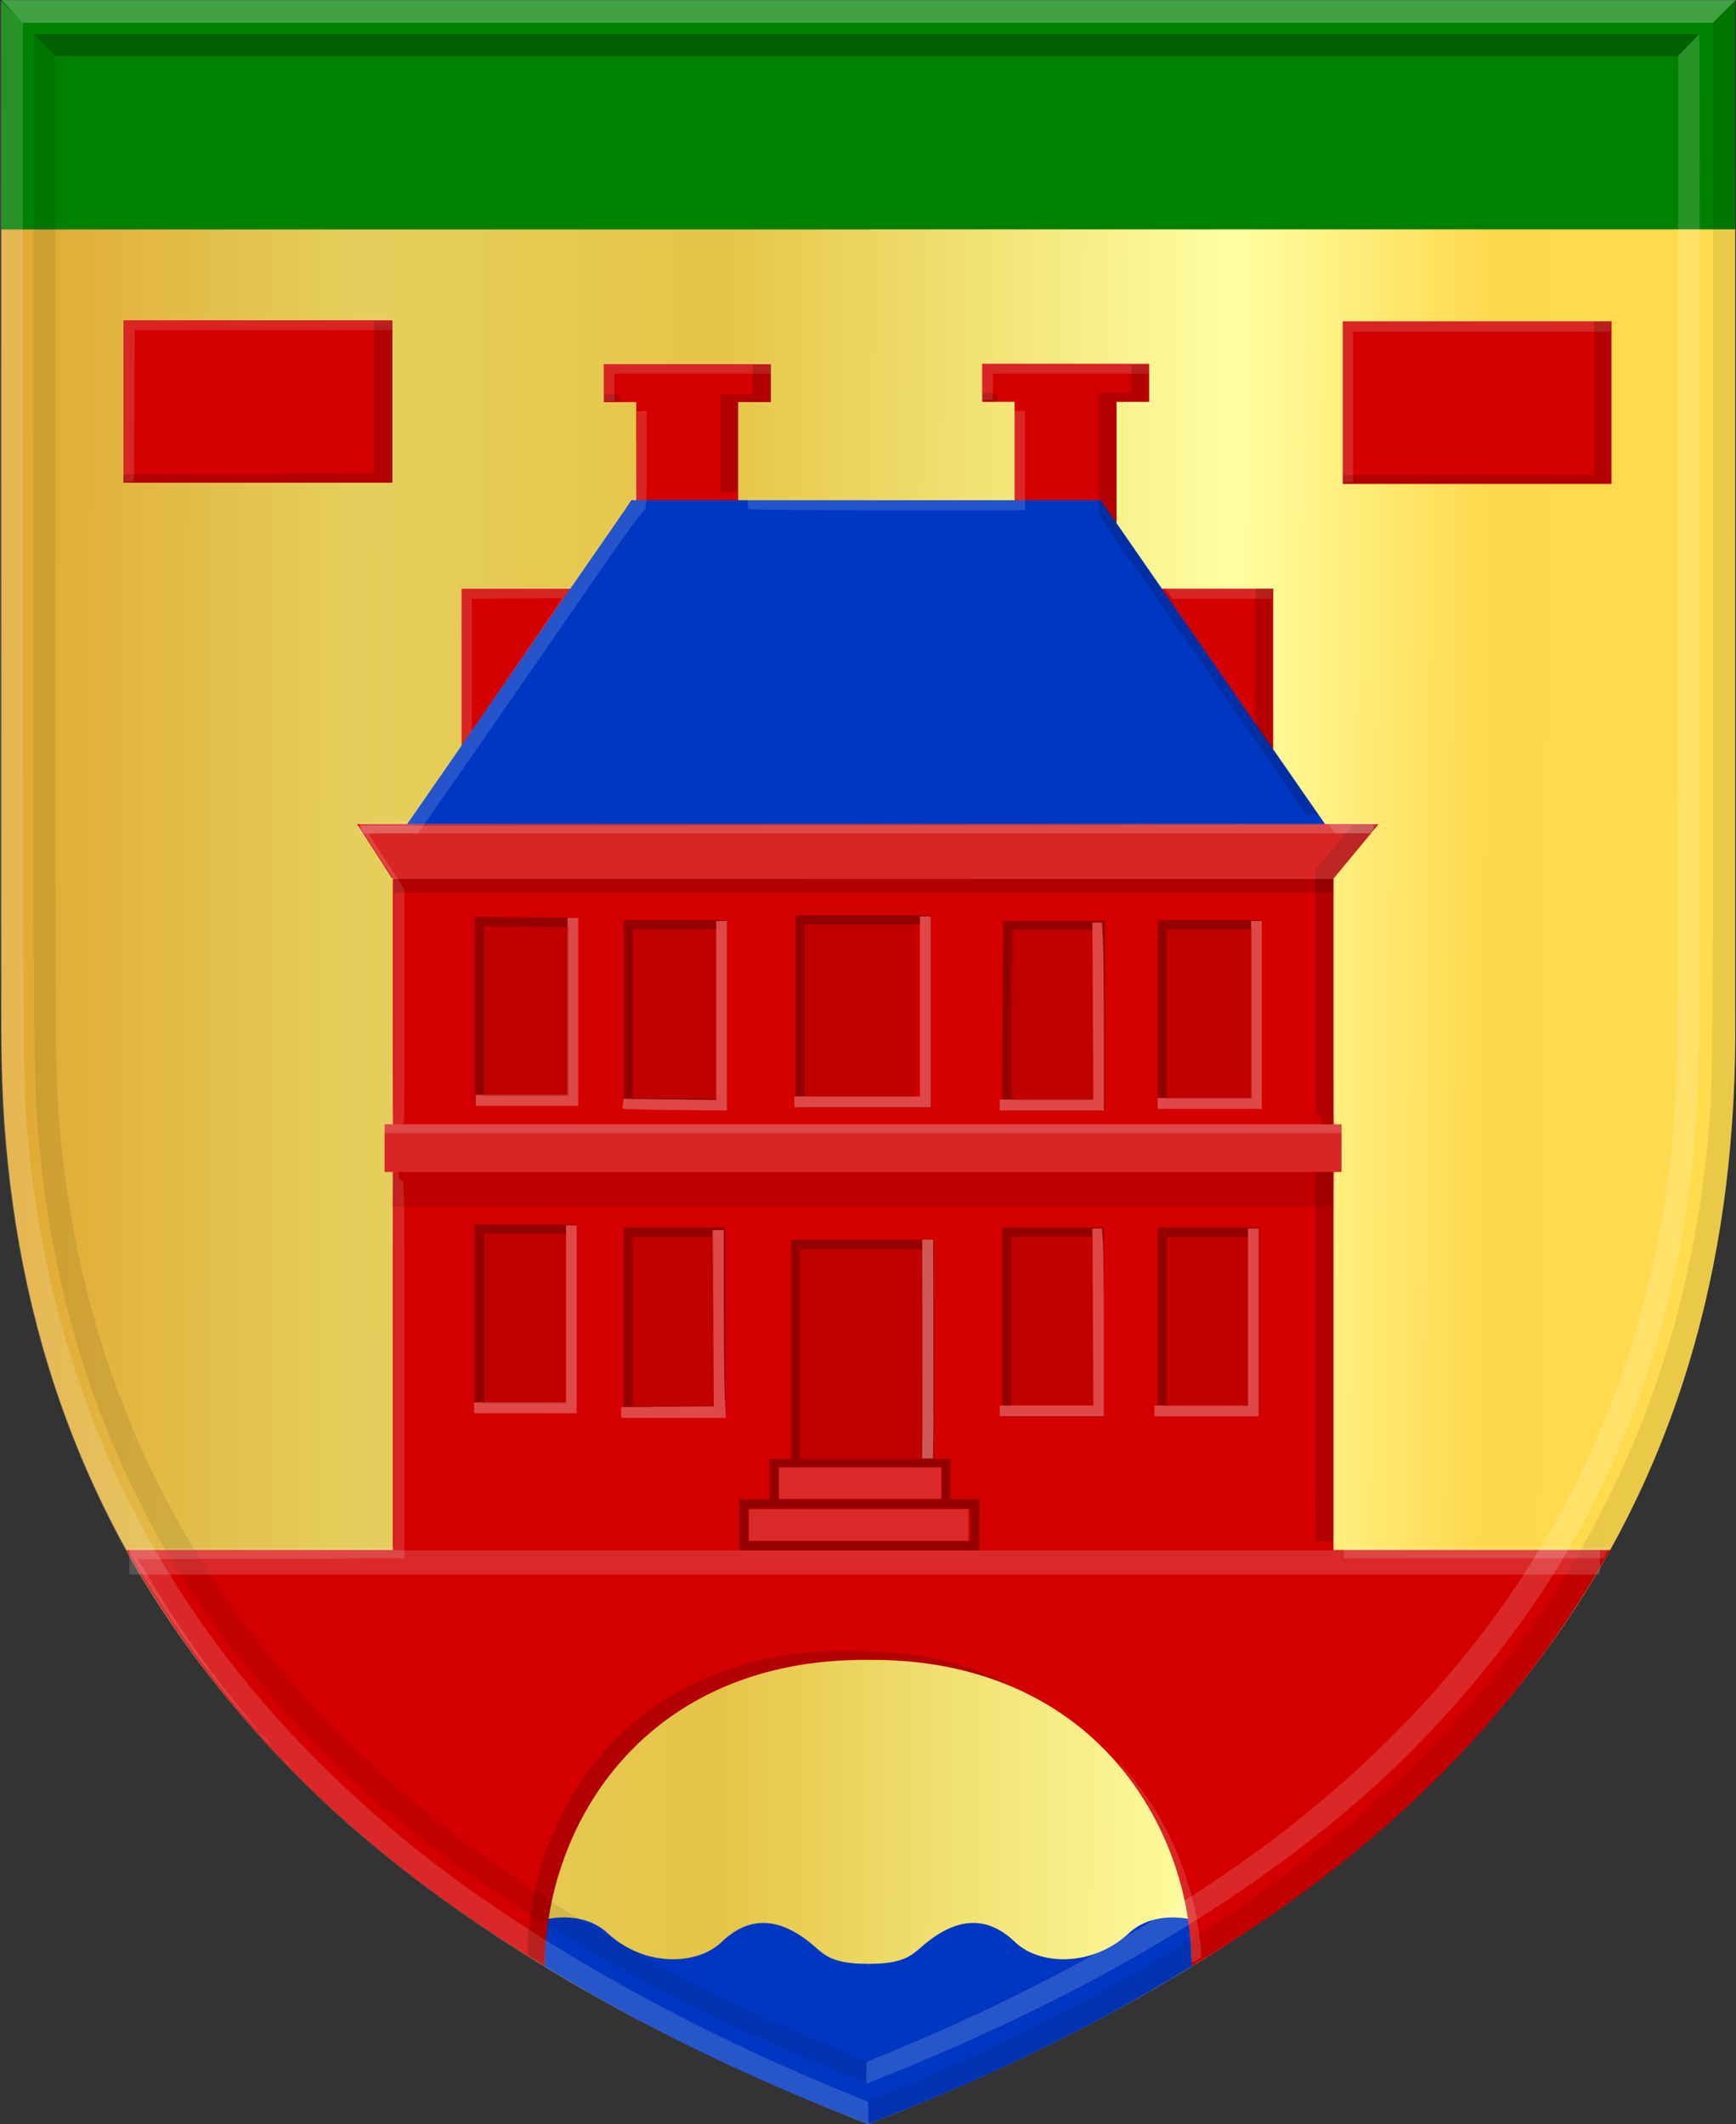 <?xml version="1.0" encoding="UTF-8" standalone="no"?>
<!-- Created with Inkscape (http://www.inkscape.org/) -->

<svg
   xmlns:dc="http://purl.org/dc/elements/1.1/"
   xmlns:cc="http://creativecommons.org/ns#"
   xmlns:rdf="http://www.w3.org/1999/02/22-rdf-syntax-ns#"
   xmlns:svg="http://www.w3.org/2000/svg"
   xmlns="http://www.w3.org/2000/svg"
   xmlns:xlink="http://www.w3.org/1999/xlink"
   xmlns:sodipodi="http://sodipodi.sourceforge.net/DTD/sodipodi-0.dtd"
   xmlns:inkscape="http://www.inkscape.org/namespaces/inkscape"
   width="264.227"
   height="323.219"
   id="svg5581"
   version="1.1"
   inkscape:version="0.48.4 r9939"
   sodipodi:docname="Herxen wapen.svg">
  <rect width="100%" height="100%" fill="#333333" stroke="none"/>
  <defs
     id="defs5583">
    <linearGradient
       inkscape:collect="always"
       xlink:href="#linearGradient4070-9-0-5"
       id="linearGradient5734"
       gradientUnits="userSpaceOnUse"
       x1="309.286"
       y1="148.853"
       x2="320.714"
       y2="148.853"
       gradientTransform="translate(458.427,563.081)" />
    <linearGradient
       id="linearGradient4070-9-0-5">
      <stop
         style="stop-color:#a3a3a3;stop-opacity:1;"
         offset="0"
         id="stop4072-5-5-3" />
      <stop
         style="stop-color:#b0b0b0;stop-opacity:1;"
         offset="0.143"
         id="stop4074-5-2-2" />
      <stop
         id="stop4076-40-4-9"
         offset="0.321"
         style="stop-color:#d1d1d1;stop-opacity:1;" />
      <stop
         style="stop-color:#bdbdbd;stop-opacity:1;"
         offset="0.5"
         id="stop4078-3-2-7" />
      <stop
         id="stop4080-4-3-3"
         offset="0.75"
         style="stop-color:#e5e5e5;stop-opacity:1;" />
      <stop
         style="stop-color:#cccccc;stop-opacity:1;"
         offset="0.875"
         id="stop4082-1-8-7" />
      <stop
         id="stop4084-2-5-4"
         offset="1"
         style="stop-color:#cccccc;stop-opacity:1;" />
    </linearGradient>
    <linearGradient
       gradientUnits="userSpaceOnUse"
       y2="148.853"
       x2="320.714"
       y1="148.853"
       x1="309.286"
       id="linearGradient5702"
       xlink:href="#linearGradient4070-9-0-5"
       inkscape:collect="always" />
    <linearGradient
       id="linearGradient4053-4">
      <stop
         style="stop-color:#cc992d;stop-opacity:1;"
         offset="0"
         id="stop4055-9" />
      <stop
         style="stop-color:#e1a832;stop-opacity:1;"
         offset="0.143"
         id="stop4057-8" />
      <stop
         id="stop4059-2"
         offset="0.321"
         style="stop-color:#e5cf5c;stop-opacity:1;" />
      <stop
         style="stop-color:#e5c547;stop-opacity:1;"
         offset="0.5"
         id="stop4061-4" />
      <stop
         id="stop4063-5"
         offset="0.75"
         style="stop-color:#ffffa3;stop-opacity:1;" />
      <stop
         style="stop-color:#ffd94d;stop-opacity:1;"
         offset="0.875"
         id="stop4065-2" />
      <stop
         id="stop4067-9"
         offset="1"
         style="stop-color:#ffdb4e;stop-opacity:1;" />
    </linearGradient>
    <linearGradient
       gradientUnits="userSpaceOnUse"
       y2="148.257"
       x2="305.824"
       y1="148.257"
       x1="294.712"
       id="linearGradient5694"
       xlink:href="#linearGradient4053-4"
       inkscape:collect="always"
       gradientTransform="translate(458.427,563.081)" />
    <linearGradient
       inkscape:collect="always"
       xlink:href="#linearGradient4053-4"
       id="linearGradient6246"
       x1="148.614"
       y1="612.668"
       x2="457.712"
       y2="615.525"
       gradientUnits="userSpaceOnUse" />
    <linearGradient
       inkscape:collect="always"
       xlink:href="#linearGradient4053-4"
       id="linearGradient6254"
       x1="149.52"
       y1="614.81"
       x2="457.041"
       y2="615.525"
       gradientUnits="userSpaceOnUse" />
  </defs>
  <sodipodi:namedview
     id="base"
     pagecolor="#ffffff"
     bordercolor="#666666"
     borderopacity="1.0"
     inkscape:pageopacity="0.0"
     inkscape:pageshadow="2"
     inkscape:zoom="1.4"
     inkscape:cx="265.61534"
     inkscape:cy="152.09233"
     inkscape:document-units="px"
     inkscape:current-layer="layer1"
     showgrid="false"
     fit-margin-top="0"
     fit-margin-left="0"
     fit-margin-right="0"
     fit-margin-bottom="0"
     inkscape:window-width="1600"
     inkscape:window-height="837"
     inkscape:window-x="-8"
     inkscape:window-y="-8"
     inkscape:window-maximized="1" />
  <g
     inkscape:label="Laag 1"
     inkscape:groupmode="layer"
     id="layer1"
     transform="translate(-193.601,-436.467)">
    <path
       style="fill:url(#linearGradient6254);fill-opacity:1;stroke:none"
       d="m 193.805,471.364 0,123.157 c 0.38,68.825 34.55,127.244 131.954,165.164 l 14.138,-162.3 -14.138,-126.021 z"
       id="path3025"
       inkscape:connector-curvature="0"
       sodipodi:nodetypes="cccccc" />
    <rect
       style="fill:#008000;fill-opacity:1;fill-rule:evenodd;stroke:none"
       id="rect3027"
       width="263.909"
       height="34.847"
       x="193.806"
       y="436.517" />
    <path
       style="fill:#0037c2;fill-opacity:1;stroke:none"
       d="m 273.882,729.324 c 4.326,-1.652 9.129,-1.59 12.246,1.35 5.721,5.22 13.562,4.754 17.162,1.435 4.021,-3.938 8.671,-4.325 14.246,0.506 1.645,1.44 2.947,2.708 8.224,2.682 l 0.854,14.008 -0.854,10.381 c -14.671,-5.647 -29.075,-12.295 -42.431,-19.968 -2.507,-1.44 -4.977,-2.905 -7.407,-4.388 z"
       id="path3808"
       inkscape:connector-curvature="0"
       sodipodi:nodetypes="cccccccscc" />
    <path
       style="fill:#d40000;fill-opacity:1;stroke:none"
       d="m 276.513,735.668 c 0.123,-22.065 15.626,-46.858 49.247,-46.632 l 6.716,-7.638 -6.716,-9.07 -112.921,0 c 12.513,22.176 31.288,43.896 63.673,63.339 z"
       id="path3812"
       inkscape:connector-curvature="0"
       sodipodi:nodetypes="cccccc" />
    <path
       style="fill:url(#linearGradient6246);fill-opacity:1;stroke:none"
       d="m 457.712,471.364 0,123.157 c -0.381,68.825 -34.55,127.244 -131.954,165.164 l 0,-162.3 0,-126.021 z"
       id="path3025-1"
       inkscape:connector-curvature="0"
       sodipodi:nodetypes="cccccc" />
    <path
       style="fill:#0037c2;fill-opacity:1;stroke:none"
       d="m 377.635,729.324 c -4.326,-1.652 -9.129,-1.59 -12.246,1.35 -5.721,5.22 -13.562,4.754 -17.162,1.435 -4.021,-3.938 -8.671,-4.325 -14.246,0.506 -1.645,1.44 -2.947,2.708 -8.224,2.682 l -0.854,14.008 0.854,10.381 c 14.671,-5.647 29.075,-12.295 42.431,-19.968 2.507,-1.44 4.977,-2.905 7.407,-4.388 z"
       id="path3808-7"
       inkscape:connector-curvature="0"
       sodipodi:nodetypes="cccccccscc" />
    <path
       style="fill:#d40000;fill-opacity:1;stroke:none"
       d="m 375.004,735.669 c -0.123,-22.065 -15.626,-46.858 -49.247,-46.632 l -6.715,-7.638 6.715,-9.07 112.921,0 c -12.513,22.176 -31.288,43.896 -63.673,63.339 z"
       id="path3812-4"
       inkscape:connector-curvature="0"
       sodipodi:nodetypes="cccccc" />
    <rect
       style="fill:#d40000;fill-opacity:1;fill-rule:evenodd;stroke:none"
       id="rect3840"
       width="40.906"
       height="24.727"
       x="212.411"
       y="485.193" />
    <rect
       style="fill:#d40000;fill-opacity:1;fill-rule:evenodd;stroke:none"
       id="rect3840-0"
       width="40.906"
       height="24.727"
       x="397.972"
       y="485.36" />
    <rect
       style="fill:#d40000;fill-opacity:1;fill-rule:evenodd;stroke:none"
       id="rect3860"
       width="123.54"
       height="24.337"
       x="263.844"
       y="526.044" />
    <rect
       style="fill:#d40000;fill-opacity:1;fill-rule:evenodd;stroke:none"
       id="rect3862"
       width="15.512"
       height="24.809"
       x="290.436"
       y="496.745" />
    <rect
       style="fill:#d40000;fill-opacity:1;fill-rule:evenodd;stroke:none"
       id="rect3864"
       width="25.426"
       height="5.789"
       x="285.497"
       y="491.867" />
    <rect
       style="fill:#d40000;fill-opacity:1;fill-rule:evenodd;stroke:none"
       id="rect3862-9"
       width="15.512"
       height="24.809"
       x="348.032"
       y="496.696" />
    <rect
       style="fill:#d40000;fill-opacity:1;fill-rule:evenodd;stroke:none"
       id="rect3864-4"
       width="25.426"
       height="5.789"
       x="343.093"
       y="491.818" />
    <rect
       style="fill:#d40000;fill-opacity:1;fill-rule:evenodd;stroke:none"
       id="rect3891"
       width="143.171"
       height="102.488"
       x="253.397"
       y="570.066" />
    <path
       style="fill:#d40000;fill-opacity:1;stroke:none"
       d="m 247.954,561.88 5.278,8.187 143.418,0 6.763,-8.187 z"
       id="path3897"
       inkscape:connector-curvature="0" />
    <path
       style="fill:#0037c2;fill-opacity:1;stroke:none"
       d="m 325.426,512.576 -35.69,0 -34.173,49.304 69.863,0 9.288,-22.054 z"
       id="path3989"
       inkscape:connector-curvature="0" />
    <path
       style="fill:#0037c2;fill-opacity:1;stroke:none"
       d="m 325.427,512.575 35.69,0 34.173,49.304 -69.863,0 -9.288,-22.054 z"
       id="path3989-1"
       inkscape:connector-curvature="0" />
    <path
       style="fill:#660000;fill-opacity:0.58"
       d="m 306.115,668.493 0,-3.899 2.314,0 2.314,0 0,-3.071 0,-3.072 1.62,0 1.62,0 0,-16.658 0,-16.658 10.877,0 10.877,0 0,16.658 0,16.658 1.273,0 1.273,0 0,3.072 0,3.071 2.199,0 2.199,0 0,3.899 0,3.899 -18.282,0 -18.282,0 0,-3.899 z m 35.176,0 0,-2.481 -16.894,0 -16.894,0 0,2.481 0,2.481 16.894,0 16.894,0 0,-2.481 z m -4.397,-6.261 0,-2.363 -12.381,0 -12.381,0 0,2.363 0,2.363 12.381,0 12.381,0 0,-2.363 z m -2.546,-19.729 0,-15.949 -9.488,0 -9.488,0 0,15.949 0,15.949 9.488,0 9.488,0 0,-15.949 z m 11.803,-4.844 0,-14.413 7.753,0 7.753,0 0,14.413 0,14.413 -7.753,0 -7.753,0 0,-14.413 z m 14.117,0 0,-12.995 -6.364,0 -6.364,0 0,12.995 0,12.995 6.364,0 6.364,0 0,-12.995 z m -71.74,-0.118 0,-14.295 7.753,0 7.753,0 0,14.295 0,14.295 -7.753,0 -7.753,0 0,-14.295 z m 14.117,0 0,-12.877 -6.364,0 -6.364,0 0,12.877 0,12.877 6.364,0 6.364,0 0,-12.877 z m 67.112,0 0,-14.295 7.753,0 7.753,0 0,14.295 0,14.295 -7.753,0 -7.753,0 0,-14.295 z m 14.117,0 0,-12.877 -6.364,0 -6.364,0 0,12.877 0,12.877 6.364,0 6.364,0 0,-12.877 z m -118.024,-0.473 0,-14.295 7.753,0 7.753,0 0,14.295 0,14.295 -7.753,0 -7.753,0 0,-14.295 z m 14.117,0 0,-12.877 -6.364,0 -6.364,0 0,12.877 0,12.877 6.364,0 6.364,0 0,-12.877 z m -27.308,-25.872 0,-3.544 72.434,0 72.434,0 0,3.544 0,3.544 -72.434,0 -72.434,0 0,-3.544 z m 143.481,0 0,-2.127 -71.046,0 -71.046,0 0,2.127 0,2.127 71.046,0 71.046,0 0,-2.127 z m -49.931,-20.258 0.059,-14.357 7.753,0 7.753,0 0,14.295 0,14.295 -7.812,0.063 -7.812,0.063 0.059,-14.357 z m 14.176,-0.063 0,-12.877 -6.364,0 -6.364,0 -0.06,12.641 c -0.033,6.952 -0.01,12.775 0.052,12.94 0.087,0.234 1.5,0.285 6.424,0.236 l 6.312,-0.063 0,-12.877 z m -71.856,-0.118 0,-14.295 7.868,0 7.868,0 0,14.295 0,14.295 -7.868,0 -7.868,0 0,-14.295 z m 14.348,0 0,-12.877 -6.48,0 -6.48,0 0,12.877 0,12.877 6.48,0 6.48,0 0,-12.877 z m 11.803,-0.354 0,-14.649 10.298,0 10.298,0 0,14.649 0,14.649 -10.298,0 -10.298,0 0,-14.649 z m 19.208,0 0,-13.232 -8.91,0 -8.91,0 0,13.232 0,13.232 8.91,0 8.91,0 0,-13.232 z m 35.87,0.354 0,-14.295 7.868,0 7.868,0 0,14.295 0,14.295 -7.868,0 -7.868,0 0,-14.295 z m 14.348,0 0,-12.877 -6.48,0 -6.48,0 0,12.877 0,12.877 6.48,0 6.48,0 0,-12.877 z m -118.256,-0.476 0,-14.298 7.81,0.063 7.81,0.063 0.059,14.236 0.059,14.236 -7.87,0 -7.87,0 0,-14.298 z m 14.292,0.063 -0.059,-12.818 -6.422,-0.063 -6.422,-0.063 0,12.881 0,12.881 6.482,0 6.482,0 -0.059,-12.818 z"
       id="path4068-6"
       inkscape:connector-curvature="0" />
    <path
       style="fill:#ffffff;fill-opacity:0.156"
       d="m 319.538,757.222 c -29.171,-11.949 -53.427,-26.216 -72.079,-42.396 -14.315,-12.418 -27.245,-28.355 -35.393,-43.625 -9.979,-18.701 -15.644,-38.206 -17.671,-60.841 -0.765,-8.541 -0.845,-18.472 -0.774,-96.527 l 0.07,-77.263 1.69,1.671 1.69,1.671 0,79.608 c 0,79.554 0.03,82.608 0.825,90.832 4.188,43.326 23.771,79.106 58.658,107.176 16.785,13.504 39.893,26.705 64.498,36.843 l 4.665,1.922 0.069,1.693 c 0.038,0.931 -0.015,1.688 -0.117,1.682 -0.102,-0.01 -2.862,-1.107 -6.133,-2.447 z"
       id="path4900-8"
       inkscape:connector-curvature="0" />
    <path
       style="fill:#000000;fill-opacity:0.085"
       d="m 331.891,757.119 c 29.171,-11.949 53.427,-26.216 72.079,-42.396 14.315,-12.417 27.245,-28.355 35.393,-43.625 9.979,-18.701 15.644,-38.206 17.671,-60.841 0.765,-8.541 0.845,-18.472 0.774,-96.527 l -0.071,-77.263 -1.69,1.671 -1.69,1.671 0,79.608 c 0,79.554 -0.03,82.608 -0.825,90.832 -4.188,43.326 -23.771,79.106 -58.658,107.176 -16.785,13.505 -39.893,26.705 -64.498,36.843 l -4.665,1.922 -0.069,1.693 c -0.038,0.931 0.015,1.688 0.117,1.682 0.102,-0.01 2.862,-1.107 6.133,-2.447 z"
       id="path4900-82"
       inkscape:connector-curvature="0" />
    <path
       style="fill:#ffffff;fill-opacity:0.259;stroke:none"
       d="m 193.861,436.477 3.178,3.455 257.262,0 3.499,-3.455 z"
       id="path4931"
       inkscape:connector-curvature="0" />
    <path
       style="fill:#ffffff;fill-opacity:0.156"
       d="m 331.441,751.125 c 28.006,-11.529 51.292,-25.295 69.199,-40.906 13.743,-11.981 26.156,-27.358 33.979,-42.091 9.58,-18.044 15.019,-36.863 16.965,-58.703 0.734,-8.241 0.811,-17.822 0.743,-93.134 l -0.067,-74.547 -1.623,1.613 -1.623,1.613 0,76.81 c 0,76.757 -0.029,79.704 -0.792,87.639 -4.021,41.803 -22.821,76.326 -56.315,103.409 -16.114,13.03 -38.299,25.766 -61.921,35.548 l -4.479,1.855 -0.066,1.634 c -0.036,0.898 0.014,1.629 0.112,1.623 0.098,-0.01 2.748,-1.069 5.888,-2.361 z"
       id="path4900-8-0"
       inkscape:connector-curvature="0" />
    <path
       style="fill:#000000;fill-opacity:0.085"
       d="m 319.581,751.026 c -28.006,-11.529 -51.292,-25.295 -69.199,-40.906 -13.743,-11.981 -26.156,-27.358 -33.979,-42.092 -9.58,-18.044 -15.019,-36.864 -16.965,-58.703 -0.734,-8.241 -0.811,-17.822 -0.743,-93.134 l 0.068,-74.547 1.623,1.613 1.623,1.613 0,76.81 c 0,76.757 0.029,79.704 0.792,87.639 4.021,41.803 22.821,76.326 56.314,103.409 16.114,13.03 38.299,25.766 61.921,35.548 l 4.479,1.855 0.066,1.633 c 0.036,0.898 -0.014,1.629 -0.112,1.623 -0.098,-0.01 -2.748,-1.068 -5.888,-2.361 z"
       id="path4900-82-1"
       inkscape:connector-curvature="0" />
    <path
       style="fill:#000000;fill-opacity:0.259;stroke:none"
       d="m 452.096,441.654 -3.051,3.334 -246.984,0 -3.359,-3.334 z"
       id="path4931-6"
       inkscape:connector-curvature="0" />
    <path
       style="fill:#ffffff;fill-opacity:0.146"
       d="m 374.821,733.257 c 0,-0.976 -0.158,-2.841 -0.352,-4.146 -1.345,-9.071 -4.694,-16.991 -9.886,-23.379 -0.581,-0.715 -0.812,-1.087 -0.514,-0.827 0.873,0.761 3.349,3.872 4.608,5.789 4.04,6.152 6.649,13.395 7.565,21.004 0.294,2.444 0.293,2.458 -0.239,2.894 -0.994,0.816 -1.183,0.603 -1.183,-1.335 z m -137.765,-28.765 -0.444,-0.532 0.525,0.45 c 0.493,0.423 0.631,0.613 0.444,0.613 -0.044,0 -0.281,-0.239 -0.525,-0.532 z m -3.244,-3.485 c -0.501,-0.52 -0.859,-0.945 -0.794,-0.945 0.064,0 0.526,0.425 1.028,0.945 0.501,0.52 0.859,0.945 0.794,0.945 -0.064,0 -0.527,-0.425 -1.028,-0.945 z m -2.613,-3.013 c -5.593,-6.35 -11.719,-14.854 -16.381,-22.742 l -1.885,-3.19 20.295,-0.061 20.295,-0.061 0,-28.679 c 0,-28.48 0,-28.68 -0.467,-28.802 -0.44,-0.116 -0.467,-0.322 -0.467,-3.572 0,-3.291 0.021,-3.448 0.467,-3.448 0.463,0 0.467,-0.158 0.467,-18.619 l 0,-18.618 -2.588,-3.985 c -1.423,-2.192 -2.641,-4.124 -2.705,-4.295 -0.093,-0.246 0.666,-0.323 3.686,-0.374 l 3.803,-0.065 4.026,-5.789 4.026,-5.789 0.01,-11.988 0.01,-11.988 8.329,-0.062 8.329,-0.063 4.593,-6.616 c 2.526,-3.639 4.759,-6.65 4.963,-6.691 0.326,-0.066 0.378,-0.872 0.432,-6.734 l 0.062,-6.658 0.758,-0.074 0.758,-0.074 0,7.558 c 0,6.768 -0.04,7.567 -0.377,7.635 -0.207,0.042 -2.443,3.054 -4.968,6.692 l -4.592,6.616 -16.661,24.068 0.016,-3.913 13.755,-20.133 -5.437,0.04 -8.328,0.062 0,11.954 0,11.954 -1.904,2.752 c -1.047,1.513 -2.893,4.16 -4.101,5.882 l -2.197,3.131 -3.714,0 c -2.043,0 -3.714,0.055 -3.714,0.123 0,0.165 0.839,1.502 3.305,5.266 l 2.06,3.145 0,18.652 c 0,18.495 0,18.652 -0.467,18.652 -0.445,0 -0.467,0.157 -0.467,3.398 0,3.2 0.027,3.406 0.467,3.522 0.463,0.123 0.467,0.322 0.467,28.852 l 0,28.729 -20.301,0.061 -20.301,0.061 2.087,3.473 c 4.248,7.07 9.806,14.913 14.432,20.367 1.059,1.248 1.883,2.269 1.833,2.269 -0.051,0 -0.818,-0.824 -1.705,-1.831 z m 166.948,-25.223 0,-0.827 20.174,0 20.174,0 -0.389,0.827 -0.389,0.827 -19.784,0 -19.784,0 z m -1.85,-110.201 c -0.265,-0.377 -0.482,-0.75 -0.482,-0.827 0,-0.077 1.685,-0.141 3.744,-0.141 l 3.744,0 -0.623,0.827 -0.623,0.827 -2.639,0 -2.639,0 z m -24.843,-35.819 -0.623,-0.827 8.176,0 8.176,0 0,0.827 0,0.827 -7.553,0 -7.553,0 z m -63.891,-12.799 c -0.085,-0.087 -0.155,-0.459 -0.155,-0.827 l 0,-0.669 20.294,0 20.294,0 0,-6.734 0,-6.734 0.816,0 0.816,0 0,7.561 0,7.561 -20.955,0 c -11.525,0 -21.025,-0.071 -21.11,-0.158 z m -95.094,-16.485 0,-12.419 20.411,0 20.411,0 0,0.827 0,0.827 -19.592,0 -19.592,0 -0.06,11.518 -0.06,11.519 -0.758,0.074 -0.758,0.074 z m 185.446,0.103 0,-12.286 20.41,0 20.411,0 0,0.827 0,0.827 -19.594,0 -19.594,0 0,11.459 0,11.46 -0.816,0 -0.816,0 z m -112.434,-2.954 0,-2.953 12.713,0 12.713,0 0,0.827 0,0.827 -11.896,0 -11.897,0 0,2.127 0,2.127 -0.816,0 -0.817,0 z m 57.616,-0.118 0,-2.835 12.713,0 12.713,0 0,0.827 0,0.827 -11.896,0 -11.896,0 0,2.008 0,2.008 -0.817,0 -0.816,0 z"
       id="path5255"
       inkscape:connector-curvature="0"
       sodipodi:nodetypes="ssscssssccssccscsccscccscssscscscccccccscscccscscccccccccscssscssscscccsssccccccccccccsscccccccccccccccsscccccccccsscccccccccccccccccccccccccccccccccccccccccccccccccccc" />
    <path
       style="fill:#000000;fill-opacity:0.16"
       d="m 275.114,734.708 -1.225,-0.794 0,-1.521 c 0,-3.401 1.258,-9.986 2.686,-14.06 0.888,-2.534 3.357,-7.595 4.784,-9.806 5.612,-8.695 13.685,-14.931 23.521,-18.168 6.429,-2.116 12.044,-2.868 19.861,-2.661 7.003,0.186 11.393,0.899 16.741,2.722 2.156,0.735 6.88,2.733 5.419,2.292 -0.193,-0.058 -1.618,-0.527 -3.167,-1.042 -6.14,-2.042 -11.479,-2.743 -19.576,-2.568 -6.008,0.129 -8.366,0.414 -13.117,1.582 -14.101,3.467 -25.214,13.018 -30.796,26.467 -2.179,5.249 -2.973,8.787 -3.743,16.677 l -0.163,1.673 z m 118.839,-63.777 c -0.091,-0.092 -0.166,-13.069 -0.166,-28.837 0,-28.511 0,-28.668 0.466,-28.668 0.446,0 0.467,-0.158 0.467,-3.544 0,-3.387 -0.02,-3.544 -0.467,-3.544 -0.463,0 -0.466,-0.157 -0.465,-18.725 l 0,-18.725 2.856,-3.471 2.856,-3.471 1.933,-0.014 1.933,-0.014 -3.39,4.076 -3.39,4.076 0,18.843 c 0,18.686 0,18.843 0.466,18.843 0.445,0 0.467,0.158 0.467,3.426 0,3.266 -0.021,3.426 -0.466,3.426 -0.462,0 -0.466,0.197 -0.525,28.176 l -0.059,28.176 -1.175,0.069 c -0.646,0.038 -1.25,-0.01 -1.341,-0.099 z m -5.359,-116.072 -3.904,-5.64 -17.611,-25.408 2.346,0.884 15.265,22.035 0,-9.119 0,-11.608 1.283,0 1.283,0 0,12.199 0,12.199 2.954,4.281 c 1.625,2.355 3.212,4.627 3.526,5.049 l 0.573,0.768 -0.906,0 -0.906,0 z m -24.265,-34.984 -3.432,-4.946 0,-9.349 0,-9.349 2.449,0 2.449,0 0,-2.127 0,-2.126 1.283,0 1.283,0 0,2.835 0,2.835 -2.449,0 -2.449,0 0,9.231 0,9.231 2.916,4.202 c 1.604,2.311 2.916,4.271 2.916,4.355 0,0.084 -0.345,0.153 -0.767,0.153 -0.733,0 -0.917,-0.217 -4.199,-4.946 z m -61.048,-15.965 0,-7.443 2.449,0 2.449,0 0,-2.245 0,-2.245 1.399,0 1.4,0 0,2.835 0,2.835 -2.566,0 -2.566,0 0,6.852 0,6.852 -1.283,0 -1.283,0 z m 94.705,5.553 0,-0.709 19.128,0 19.128,0 0,-11.696 0,-11.696 1.283,0 1.283,0 0,12.405 0,12.405 -20.411,0 -20.411,0 z m -185.636,-0.177 0.074,-0.65 19.069,-0.061 19.069,-0.061 0,-11.576 0,-11.576 1.4,0 1.399,0 0,12.287 0,12.286 -20.543,0 -20.543,0 z m 73.202,-12.227 c 0,-0.551 0.078,-0.591 1.166,-0.591 1.089,0 1.166,0.039 1.166,0.591 0,0.551 -0.078,0.591 -1.166,0.591 -1.089,0 -1.166,-0.039 -1.166,-0.591 z m 57.616,-0.131 c 0,-0.714 0.012,-0.721 1.108,-0.65 1.015,0.066 1.114,0.127 1.182,0.722 0.072,0.633 0.044,0.65 -1.108,0.65 -1.162,0 -1.182,-0.012 -1.182,-0.722 z"
       id="path5259"
       inkscape:connector-curvature="0"
       sodipodi:nodetypes="ccsssssscssssscccssssccccccccssssscscccccccccccccscccccscccccccccccccccsssscccccccccccccccccccccccccccccccccccccccccccssssssscss" />
    <rect
       style="fill:#000000;fill-opacity:0.16;fill-rule:evenodd;stroke:none"
       id="rect5261"
       width="142.841"
       height="2.172"
       x="253.62"
       y="570.125" />
    <rect
       style="fill:#da2525;fill-opacity:1;fill-rule:evenodd;stroke:none"
       id="rect5263"
       width="145.645"
       height="7.253"
       x="252.135"
       y="607.55" />
    <rect
       style="fill:#000000;fill-opacity:0.099;fill-rule:evenodd;stroke:none"
       id="rect5265"
       width="143.006"
       height="5.258"
       x="253.29"
       y="614.822" />
    <rect
       style="fill:#ffffff;fill-opacity:0.16;fill-rule:evenodd;stroke:none"
       id="rect5261-7"
       width="145.64"
       height="1.345"
       x="252.107"
       y="607.549" />
    <rect
       style="fill:#ffffff;fill-opacity:0.16;fill-rule:evenodd;stroke:none"
       id="rect5261-7-3"
       width="223.823"
       height="3.684"
       x="213.294"
       y="672.37" />
    <rect
       style="fill:#ffffff;fill-opacity:0.16;fill-rule:evenodd;stroke:none"
       id="rect5261-7-4"
       width="154.217"
       height="1.345"
       x="248.427"
       y="561.934" />
    <path
       style="fill:none;stroke:#ce5a53;stroke-width:1.667;stroke-linecap:butt;stroke-linejoin:miter;stroke-miterlimit:4;stroke-opacity:1;stroke-dasharray:none"
       d="m 334.809,625.114 0.034,27.858 -0.06,5.415"
       id="path5310-3"
       inkscape:connector-curvature="0"
       sodipodi:nodetypes="ccc" />
    <path
       style="fill:#e04848;fill-opacity:1"
       d="m 288.145,651.4 0,-0.823 7.056,-0.063 7.056,-0.063 -0.094,-13.409 -0.094,-13.409 0.852,0 0.852,0 0,11.068 c 0,6.087 0.069,12.52 0.153,14.295 l 0.153,3.227 -7.967,0 -7.967,0 0,-0.824 z m 57.616,-0.24 0,-0.827 7.135,0 7.134,0 -0.078,-13.468 -0.078,-13.468 0.724,1e-4 0.724,10e-5 0.15,1.949 c 0.083,1.072 0.15,7.505 0.151,14.295 l 0,12.345 -7.931,0 -7.931,0 0,-0.827 z m 23.56,0 0,-0.827 7.114,0 7.115,0 0,-13.468 0,-13.468 0.816,0 0.817,0 0,14.295 0,14.295 -7.931,0 -7.931,0 0,-0.827 z m -103.57,-0.473 0,-0.827 6.998,0 6.998,0 0,-13.468 0,-13.468 0.816,0 0.817,0 0,14.295 0,14.295 -7.814,0 -7.814,0 0,-0.827 z m 24.537,-45.423 -1.938,-0.08 0.072,-0.758 0.072,-0.758 7.056,0.092 7.056,0.092 0,-13.619 0,-13.619 0.816,0 0.816,0 0,14.413 0,14.413 -6.006,-0.048 c -3.304,-0.027 -6.879,-0.084 -7.945,-0.128 z m 55.473,-0.651 0,-0.827 7.135,0 7.134,0 -0.078,-13.468 -0.078,-13.468 0.723,10e-5 0.723,1e-4 0.152,2.518 c 0.084,1.385 0.152,7.817 0.152,14.295 l 0,11.777 -7.931,0 -7.931,0 0,-0.827 z m 24.026,-0.236 0,-0.827 7.115,0 7.115,0 0,-13.468 0,-13.468 0.816,0 0.817,0 0,14.295 0,14.295 -7.931,0 -7.931,0 0,-0.827 z m -55.284,-0.236 0,-0.827 9.564,0 9.564,0 0,-13.704 0,-13.704 0.816,0 0.817,0 0,14.531 0,14.531 -10.38,0 -10.38,0 0,-0.827 z m -48.519,-0.236 0,-0.827 6.998,0 6.998,0 0,-13.468 0,-13.468 0.816,0 0.816,0 0,14.295 0,14.295 -7.814,0 -7.814,0 0,-0.827 z"
       id="path5430-8"
       inkscape:connector-curvature="0" />
    <rect
       style="fill:#660000;fill-opacity:0.165;fill-rule:evenodd;stroke:none"
       id="rect5450"
       width="13.195"
       height="25.896"
       x="266.98"
       y="577.393" />
    <rect
       style="fill:#660000;fill-opacity:0.165;fill-rule:evenodd;stroke:none"
       id="rect5450-4"
       width="13.195"
       height="25.896"
       x="289.413"
       y="577.894" />
    <rect
       style="fill:#660000;fill-opacity:0.165;fill-rule:evenodd;stroke:none"
       id="rect5450-9"
       width="12.846"
       height="25.896"
       x="266.953"
       y="624.158" />
    <rect
       style="fill:#660000;fill-opacity:0.165;fill-rule:evenodd;stroke:none"
       id="rect5450-92"
       width="12.262"
       height="25.896"
       x="289.93"
       y="624.571" />
    <rect
       style="fill:#660000;fill-opacity:0.165;fill-rule:evenodd;stroke:none"
       id="rect5450-5"
       width="12.496"
       height="25.542"
       x="347.429"
       y="624.749" />
    <rect
       style="fill:#660000;fill-opacity:0.165;fill-rule:evenodd;stroke:none"
       id="rect5450-53"
       width="12.612"
       height="25.896"
       x="370.989"
       y="624.571" />
    <rect
       style="fill:#660000;fill-opacity:0.165;fill-rule:evenodd;stroke:none"
       id="rect5450-3"
       width="13.195"
       height="25.896"
       x="371.047"
       y="577.788" />
    <rect
       style="fill:#660000;fill-opacity:0.165;fill-rule:evenodd;stroke:none"
       id="rect5450-37"
       width="12.262"
       height="25.896"
       x="347.604"
       y="578.025" />
    <rect
       style="fill:#660000;fill-opacity:0.165;fill-rule:evenodd;stroke:none"
       id="rect5450-43"
       width="17.401"
       height="26.398"
       x="315.804"
       y="576.892" />
    <rect
       style="fill:#660000;fill-opacity:0.165;fill-rule:evenodd;stroke:none"
       id="rect5450-8"
       width="18.794"
       height="31.981"
       x="315.18"
       y="626.462" />
    <rect
       style="fill:#db2929;fill-opacity:1;fill-rule:evenodd;stroke:none"
       id="rect6256"
       width="24.686"
       height="4.798"
       x="118.567"
       y="223.277"
       transform="translate(193.601,436.467)" />
    <rect
       style="fill:#db2929;fill-opacity:1;fill-rule:evenodd;stroke:none"
       id="rect6256-6"
       width="33.398"
       height="4.798"
       x="307.59"
       y="666.12" />
    <path
       style="fill:#ffffff;stroke:none;stroke-width:1px;stroke-linecap:butt;stroke-linejoin:miter;stroke-opacity:1;fill-opacity:0.146"
       d="m 54.359,125.671 5.43,8.081 143.126,0 6.819,-8.271 z"
       id="path6276"
       inkscape:connector-curvature="0"
       transform="translate(193.601,436.467)" />
  </g>
</svg>
